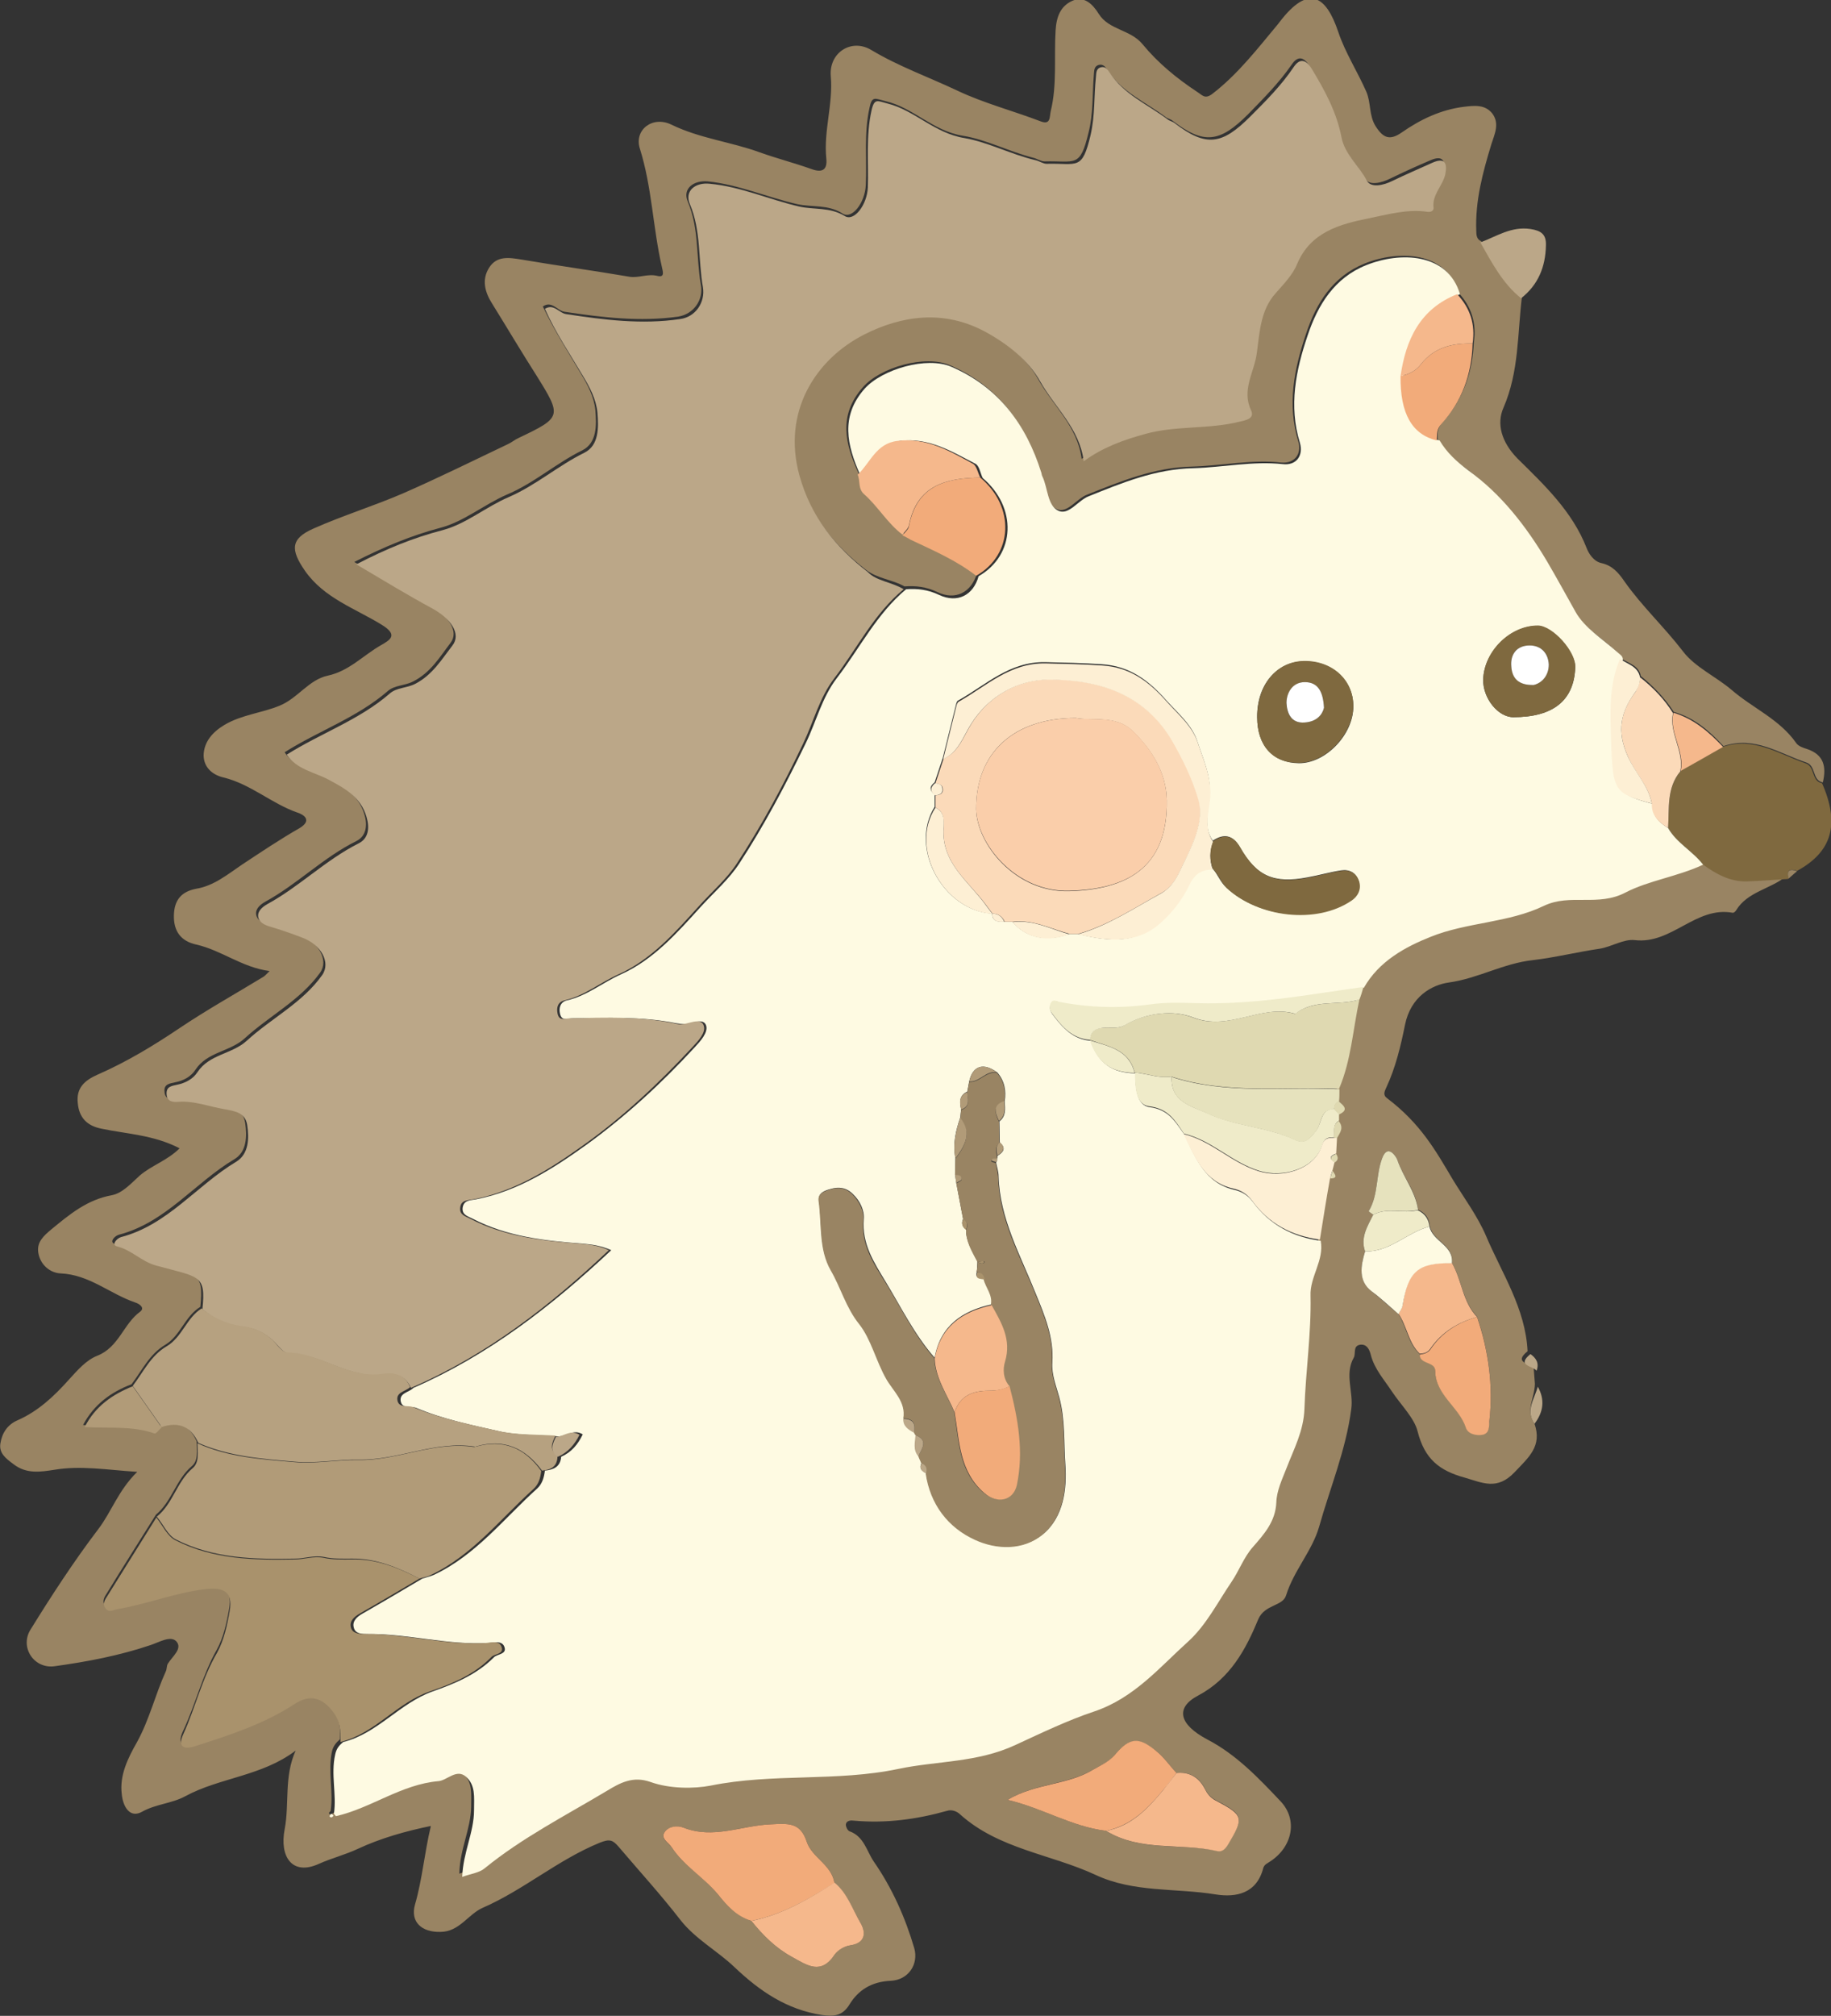 <?xml version="1.0" encoding="utf-8"?>
<!-- Generator: Adobe Illustrator 22.1.0, SVG Export Plug-In . SVG Version: 6.00 Build 0)  -->
<svg version="1.1" id="レイヤー_1" xmlns="http://www.w3.org/2000/svg" xmlns:xlink="http://www.w3.org/1999/xlink" x="0px"
	 y="0px" viewBox="0 0 449.6 494.7" style="enable-background:new 0 0 449.6 494.7;" xml:space="preserve">
<rect x="0" y="0" width="449.6" height="494.7" fill="#333333" stroke="none"/>
<style type="text/css">
	.st0{fill:#998463;}
	.st1{fill:#7F693F;}
	.st2{fill:#BBA788;}
	.st3{fill:#FEFAE2;}
	.st4{fill:#A9926C;}
	.st5{fill:#B19B78;}
	.st6{fill:#B6A180;}
	.st7{fill:#DFD9B1;}
	.st8{fill:#F2AB7A;}
	.st9{fill:#EFEBC9;}
	.st10{fill:#FDEFD4;}
	.st11{fill:#E6E2BD;}
	.st12{fill:#F5B88C;}
	.st13{fill:#FBDAB9;}
	.st14{fill:#FACEAA;}
	.st15{fill:#FFFFFF;}
</style>
<g>
	<g>
		<path class="st0" d="M376.8,349.4c1.9,5.5-1.4,8.2-4.9,11.9c-4.3,4.5-7.8,2.6-12.3,1.3c-6.2-1.7-9.8-4.6-11.5-11.3
			c-0.8-3.3-4.1-6.5-6.3-9.8c-1.9-2.9-4.3-5.5-5.2-9c-0.3-1.2-0.9-2.7-2.6-2.5c-1.9,0.3-1,2.2-1.6,3.2c-2.3,4.1,0,8.4-0.6,12.6
			c-1.3,10-5.2,19.3-7.9,28.9c-1.7,5.9-6.2,10.7-8.1,16.8c-0.8,2.7-5.2,2.2-6.8,5.8c-3.1,7.5-6.9,14.6-14.8,18.8
			c-5.7,3-4.7,7.1,2.3,10.8c7.1,3.7,12.5,9.4,17.9,15.1c4.4,4.6,2.9,11.3-2.5,14.8c-0.7,0.5-1.4,0.7-1.7,1.6
			c-1.6,6.3-6.7,7.3-11.7,6.5c-9.8-1.6-20.1-0.4-29.5-4.8c-11-5.1-23.7-6.3-33.2-14.8c-0.8-0.8-2.1-1.3-3.3-0.9
			c-7.5,2.1-15,3.1-22.8,2.4c-0.7-0.1-1.9-0.1-2,1c0,0.5,0.4,1.4,0.9,1.6c3.6,1.3,4.2,4.9,6,7.5c4.5,6.5,7.7,13.7,9.9,21.2
			c1.1,3.9-1.4,7.8-5.8,8c-4.6,0.2-7.9,2.2-10.1,5.8c-1.7,2.8-3.8,3-6.7,2.6c-8.7-1.3-15.4-5.9-21.6-11.8c-4.2-4-9.5-6.8-13.2-11.5
			c-4.8-6.2-10.1-12-15.2-18c-1.4-1.6-2.1-2-4.6-1c-10.3,4.2-18.7,11.6-28.8,16c-3.6,1.6-5.7,5.9-10.4,5.9c-4.5,0.1-7.4-2.4-6.2-6.7
			c1.8-6.2,2.3-12.6,3.9-19.3c-6.3,1.3-12.3,3-17.9,5.6c-3.2,1.5-6.5,2.3-9.6,3.7c-6.6,3-9.7-1.8-8.4-8.5c1.2-6.3-0.2-12.9,2.7-19.3
			c-8.3,6.3-18.6,6.6-27.1,11.2c-3.3,1.8-7.2,1.9-10.6,3.8c-3,1.7-4.7-1.2-5-4.3c-0.6-4.7,1.6-9,3.7-12.7c3.1-5.6,4.5-11.7,7.1-17.4
			c0.3-0.6,0.2-1.4,0.5-1.9c1.1-1.8,3.7-3.7,2.1-5.5c-1.4-1.5-4.2,0.2-6.3,0.9c-7.7,2.6-15.6,4.1-23.6,5.2c-5.1,0.7-8.6-4.7-5.9-9
			c5.2-8.4,10.6-16.7,16.6-24.6c3.3-4.3,4.9-9.5,9.6-14.1c-7.6-0.5-13.9-1.6-20.4-0.5c-3.3,0.5-6.8,1.1-10-1.4
			c-1.9-1.4-3.6-2.7-3.2-5.1c0.4-2.5,1.7-4.6,4.3-5.7c5-2.2,8.9-5.9,12.4-9.8c2.2-2.4,4.3-4.9,7.1-6c5.3-2.1,6.4-7.8,10.5-10.8
			c1.2-0.9,0-1.9-1.3-2.3c-6.1-2.1-11.2-6.8-18.2-7.1c-2.5-0.1-5-2-5.5-5.1c-0.4-2.6,1.3-4.1,3.2-5.7c4.5-3.7,8.8-7.3,14.9-8.4
			c2.6-0.5,4.8-3,6.8-4.8c2.9-2.5,6.8-3.7,9.8-6.7c-6.4-3.3-12.9-3.5-19.1-4.8c-3.7-0.7-5.6-2.8-5.9-6.3c-0.4-3.6,1.5-5.5,4.9-7
			c7.1-3.1,13.7-7.1,20.1-11.4c6.7-4.5,13.7-8.4,20.6-12.6c0.3-0.2,0.5-0.4,1.5-1.4c-6.8-0.9-11.8-5.1-18-6.5
			c-3.7-0.8-5.6-3.2-5.5-7.2c0.1-3.7,1.8-5.8,5.5-6.5c4.3-0.7,7.8-3.6,11.2-5.9c4.7-3.1,9.3-6.2,14.2-9c3.1-1.9,1-3.3-0.6-3.8
			c-6.3-2.2-11.5-7-18.1-8.6c-3-0.7-4.9-2.7-4.9-5.5c0.1-3.2,2.1-5.6,5.1-7.4c4.2-2.5,9.1-2.9,13.5-4.7c4.5-1.8,7.2-6.4,11.9-7.4
			c5.2-1.1,8.7-5,13.1-7.5c2.3-1.3,4.2-2.5,0.1-5c-6.5-4-14.1-6.5-18.8-13.2c-3.6-5.2-3.6-7.9,2.1-10.4c7.2-3.2,14.7-5.5,21.9-8.6
			c8.7-3.8,17.2-8,25.8-12.1c0.9-0.4,1.7-1.1,2.6-1.5c10.7-5.1,10.7-5.3,4.4-15.4c-3.7-5.8-7.2-11.7-10.8-17.5
			c-1.8-2.8-2.7-5.9-0.8-8.9c1.9-3,4.9-2.5,8-2c8.8,1.5,17.6,2.7,26.4,4.2c2.3,0.4,4.5-0.8,6.9-0.2c2,0.5,1.3-1.2,1.1-2.3
			c-2.2-9.6-2.4-19.5-5.4-29c-1.4-4.5,3.1-8.1,7.8-5.8c7,3.4,14.6,4.2,21.7,6.8c4.2,1.5,8.5,2.6,12.7,4.1c2.5,0.9,3.9,0.3,3.6-2.6
			c-0.7-6.8,1.7-13.3,1.1-20.2c-0.5-5.8,5.1-9.4,10-6.4c6.7,4,14,6.6,21,9.9c6.5,3.1,13.8,5,20.6,7.6c2.4,0.9,2.1-1.1,2.4-2.5
			c1.6-6.5,0.8-13.2,1.2-19.8c0.2-3.4,1.2-6,4.1-7.3c2.9-1.3,5,0.8,6.5,3.2c2.5,4,7.8,3.8,10.8,7.5c3.7,4.5,8.3,8.3,13.3,11.6
			c1.3,0.8,1.9,1.9,3.7,0.6c6.4-4.9,11.2-11.2,16.3-17.3c0.1-0.1,0.2-0.3,0.3-0.4c7.1-9.3,11.4-6.5,14.4,2.4
			c1.7,5.1,4.7,9.7,6.9,14.7c1.2,2.8,0.6,5.8,2.3,8.5c1.8,2.8,3.4,3.6,6.4,1.5c4.6-3.2,9.6-5.6,15.3-6.3c2.5-0.3,5.1-0.6,6.9,1.6
			c1.9,2.5,0.6,5.1-0.2,7.6c-2.1,6.9-4,13.9-3.7,21.3c0,1,0.1,2,1.2,2.5c2.8,4.9,5.4,10,10,13.7c-1.1,9.1-0.7,18.3-4.5,27.1
			c-1.8,4-0.5,8.5,3.4,12.5c6.6,6.5,13.5,13,17,22c0.5,1.3,1.7,3.3,3.7,3.7c2.6,0.6,4.1,2.3,5.6,4.5c4.3,6.1,9.8,11.2,14.4,17.2
			c2.9,3.8,8,6.1,11.9,9.4c5.2,4.5,11.8,7.2,15.9,13.1c0.5,0.7,1.6,1.1,2.6,1.4c4.2,1.4,4.8,4.4,3.9,8.2c-2.7-0.5-1.6-4.1-4.1-4.9
			c-6.6-2.2-12.7-6.6-20.3-4c-3.4-3.7-7.2-7-12.2-8.4c-2.2-3.4-5-6.3-8.1-8.8c-0.5-2.7-3.1-3.1-4.9-4.4c-0.1-0.9-0.8-1.3-1.4-1.9
			c-3.5-3.2-8-5.8-10.2-9.8c-2.3-4.1-4.6-8.4-7-12.4c-5.1-8.6-11.3-16.5-19.4-22.4c-2.9-2.1-5.2-4.3-7-7.3c0-1.4-0.1-2.6,1.2-4
			c5-5.6,7.4-12.3,7.7-19.8c0.7-4.6-0.6-8.7-3.8-12.1c-3-10.2-14.7-10.5-23.1-7.1c-7.8,3.2-11.8,9.7-14.3,17.2
			c-2.9,8.6-4.7,17.3-1.9,26.4c0.9,3.1-0.9,5.5-4.2,5.2c-7.4-0.8-14.7,0.8-22,1c-9.2,0.2-17.4,3.6-25.7,6.9c-2.6,1-4.9,4.8-7.5,3.5
			c-2.6-1.3-2.5-5.5-3.8-8.3c-0.1-0.3-0.2-0.6-0.3-1c-3.6-11.8-10.4-21-22.1-26c-6-2.6-17,0.5-21.3,5.4c-6.1,6.9-4.4,13.9-1.1,21.1
			c0.7,1.5,0,3.4,1.6,4.8c3.4,3.1,5.7,7.2,9.4,9.9c0.7,0.4,1.4,0.8,2.1,1.1c5.5,2.7,11.2,5.1,16,8.8c-1.4,4.7-5.3,6.7-9.7,4.6
			c-2.7-1.3-5.3-1.6-8.1-1.4c-3-1.7-6.7-1.9-9.5-4.1c-8-6.2-14-13.6-16.8-23.7c-4.3-15.6,3.9-28.5,15.9-34.6
			c9.3-4.7,19.5-6.1,29.5-0.8c5.6,3,10.9,7.2,13.7,12.3c3.6,6.5,9.7,11.6,10.7,19.6c4.8-3.6,10-5.3,15.1-6.7
			c7.5-2.1,15.5-1.1,23.1-3c1.8-0.5,3.9-0.8,2.9-2.8c-2.4-5.1,0.8-9.4,1.4-14c0.7-5,0.9-10.6,4.6-14.7c2-2.2,4.1-4.4,5.3-7.2
			c3.3-7.8,10.6-9.7,17.5-11.2c4.7-1,9.6-2.5,14.6-1.6c0.8,0.1,1.5-0.2,1.4-1c-0.4-3.3,2.3-5.4,2.9-8.3c0.6-2.6-0.1-4.1-3.1-2.8
			c-3.3,1.4-6.6,2.9-9.9,4.5c-2.2,1.1-5.3,1.9-6.3-0.1c-1.9-3.7-5.4-6.4-6.2-10.6c-1.2-6.2-4.1-11.5-7.3-16.8
			c-1.6-2.7-3.1-2.4-4.4-0.5c-3.1,4.5-6.9,8.3-10.7,12.2c-6.9,6.9-10.8,7.6-18.6,1.6c-0.5-0.4-1.2-0.5-1.7-0.9
			c-4.9-3.7-10.8-6.1-14.3-11.6c-0.5-0.7-1-1.4-2-1.2c-1.3,0.3-1.2,1.4-1.3,2.4c-0.4,4.7-0.1,9.5-1.3,14.2
			c-2.1,8.8-3.2,6.9-10.8,7.1c-0.9,0-1.9-0.7-2.8-0.9c-5.9-1.5-11.6-4.5-17.3-5.4c-7.4-1.2-12.1-6.9-19-8.5
			c-2.5-0.6-3.3-1.4-3.9,1.7c-1.4,6.3-0.6,12.6-0.9,18.9c-0.2,4.4-3.4,8.5-5.7,7c-3.6-2.3-7.4-1.5-11.1-2.3
			c-7.4-1.7-14.4-4.8-22-5.6c-3.5-0.3-6.3,1.8-4.9,5c2.8,6.6,2,13.6,3.2,20.4c0.7,3.7-1.8,7.2-5.6,7.8c-9.4,1.3-18.6,0.2-27.9-1.2
			c-1.8-0.3-3.1-2.8-5.3-1.3c2.7,5.7,6.1,11,9.3,16.4c1.7,2.8,3.3,5.8,3.6,9.1c0.3,3.6,0.4,8-3.2,9.8c-6.5,3.2-11.9,8.1-18.6,10.9
			c-5.5,2.4-10.5,6.6-16.2,8.1c-7.2,1.9-13.9,4.7-21.2,8.4c6.6,3.8,12.5,7.5,18.6,10.8c4.6,2.5,7.2,6.3,5,9.1
			c-2.6,3.4-4.8,7.2-9.1,9.4c-2.1,1.1-4.6,0.9-6.3,2.4c-7.5,6.5-16.9,9.7-25.3,15c2.4,3.8,6.9,4.4,10.4,6.2c4,2.2,7.8,4.3,9.2,9.1
			c0.8,2.7,0.4,5.3-2,6.5c-8.1,4-14.5,10.6-22.4,14.9c-1.2,0.7-2.4,1.7-2.2,3.1c0.2,1.4,1.5,2,2.9,2.4c2.7,0.8,5.3,1.7,7.9,2.7
			c4.5,1.7,7.1,6.1,4.9,9.2c-4.9,6.8-12.5,10.6-18.5,16.1c-3.6,3.3-9.2,3.3-12.1,7.7c-1.1,1.7-2.9,2.7-5,3.1
			c-1.3,0.3-2.8,0.4-2.6,2.3c0.1,1.9,1.6,1.9,2.9,1.9c3.9-0.3,7.5,1.2,11.3,1.8c2.6,0.4,5.1,0.7,5.6,3.9c0.5,3.4,0.4,7.2-2.7,9
			c-9.7,5.8-16.8,15.5-28.3,18.5c-1.1,0.3-2.5,1.9-0.9,2.3c3.6,0.9,5.9,3.7,9.6,4.7c10.5,2.8,12.2,2.1,11.3,10.7
			c-3.8,2.3-4.9,7.1-8.6,9.3c-3.9,2.3-5.7,6.3-8.3,9.7c-5,1.9-9.2,4.9-11.9,10c5.6,0.4,11.6-0.3,17.2,1.6c0.4,0.1,1.2-1,1.7-1.5
			c4.2-1.4,7.2-0.1,9,3.9c0,2.1,0.5,4.7-1.2,6.1c-3.9,3.3-4.9,8.7-8.8,11.9c-4,6.4-8.1,12.8-12,19.2c-0.6,0.9-1.4,2.1-0.4,3.2
			c0.8,0.9,1.8,0.2,2.8,0.1c7.3-1.2,14.2-4.1,21.5-4.9c4.7-0.6,6.8,0.8,6.1,5.3c-0.6,3.5-1.4,7.3-3.1,10.3c-3.6,6.4-5.2,13.5-8.3,20
			c-1.4,3.1-0.1,3.9,3,2.9c8.4-2.7,16.8-5.4,24.3-10.3c3.8-2.5,6.7-1.6,9.4,1.8c1.8,2.3,2,4.8,1.9,7.5c-1,0.9-1.7,1.7-2,3.1
			c-1,4.8,0.4,9.7-0.3,14.5c-0.2,0.2-0.5,0.5-0.4,0.6c0.3,0.5,0.7,0.3,1-0.1c8.7-2,16-7.8,25.2-8.6c2.2-0.2,4.4-3.1,6.7-1.1
			c2.4,2.1,2,5,2,8.2c-0.1,5.5-2.8,10.4-2.9,16.4c2.2-0.8,4.2-1,5.5-2.1c9.3-7.5,19.9-12.9,30-19c3.3-2,6.4-3.7,10.7-2.2
			c4.7,1.7,10.7,1.7,14.8,0.9c15.3-3.1,30.9-0.9,46.1-4.1c9.6-2,19.4-1.6,28.8-5.9c6.3-2.9,12.7-6,19.3-8.2
			c9.8-3.3,16.1-10.7,23.1-17.2c4.4-4,7.2-9.7,10.6-14.6c1.9-2.8,3-6,5.2-8.5c2.9-3.2,5.6-6.3,5.8-11c0.1-2.9,1.4-5.6,2.5-8.4
			c1.9-4.6,4.2-9.1,4.4-14.5c0.3-9.3,1.8-18.5,1.5-27.8c-0.1-4.7,3.5-8.7,2.5-13.5c0.8-5,1.7-10.1,2.5-15.1c2.1,0,1.2-1,0.6-1.9
			c0.2-0.7,0.3-1.3,0.5-2c0.9-0.5,0.9-1.3,0.4-2.1c0.1-1.3,0.1-2.5,0.2-3.8c0.7-1.3,1.8-2.6,0.5-4.1c0-0.6,0-1.1,0-1.7
			c2.6-1.2,1-2.2-0.1-3.3c0-1,0-2,0.1-3c3-7,3.4-14.6,5-21.9c0.3-1,0.7-2,1-3c3.7-6.4,10.1-10,16.4-12.5c8.9-3.5,19.1-3.4,27.8-7.6
			c6.5-3.1,13.3,0.3,20.1-3.3c5.6-2.9,12.9-3.9,19-6.8c3.2,2.3,6.6,4.2,10.7,4.1c3.4-0.1,6.8-0.4,10.2-0.6
			c-3.8,3.1-9.4,3.7-12.2,8.3c-0.2,0.3-0.5,0.6-0.8,0.6c-9.1-1.7-15,7.8-24.1,6.7c-2.7-0.3-5.6,1.6-8.5,2.1
			c-5.5,0.8-11.2,2.2-16.4,2.8c-7.4,0.8-13.5,4.5-20.7,5.5c-4.3,0.6-9.4,3.5-10.8,10.4c-1,5-2.3,10.5-4.6,15.4
			c-0.4,0.9-0.9,1.8,0.2,2.6c8.2,6.2,11.9,12.8,16.1,19.9c2.8,4.6,6.1,9,8.2,13.9c3.9,9.2,9.7,17.8,10.2,28.3
			c-3.6,2.9,0.7,2.9,1.5,4.1c0.1,1.3,0.2,2.6,0.3,3.9C376.8,343.3,374.5,346.1,376.8,349.4z M337.2,298.1c-1.4,2.8-3.2,5.6-2,9
			c-1.1,3.5-1.7,7.3,1.6,9.8c2.3,1.8,4.4,3.8,6.6,5.6c2,3.1,2.3,7.1,5.2,9.8c0.1,2.5,3.8,1.8,3.8,4c0.1,6,5.8,8.8,7.5,13.9
			c0.6,1.6,2.6,2.1,4.2,1.8c1.7-0.3,1.4-2,1.6-3.3c1-8.8-0.2-17.3-3-25.6c-3.6-3.7-3.7-9-6.2-13.2c0.5-4.4-4.7-5.3-5.4-9
			c-0.2-1.9-1.1-3.3-2.9-4c-0.5-4.6-3.7-8.1-5.1-12.3c-0.2-0.6-2.3-4.1-3.7-0.4c-1.6,4.2-0.9,9-3.3,13
			C336.1,297.3,336.8,297.8,337.2,298.1z M288.9,435.1c-1.7-1.8-3.1-3.9-5-5.4c-4.3-3.5-6.6-3.2-10.2,1c-1.4,1.7-3.4,2.5-5.3,3.6
			c-6.3,3.7-14.1,3.3-21,7.4c8.7,2,15.8,6.6,24.2,7.6c8.5,5.2,18.3,3,27.4,4.9c1.1,0.2,1.9-0.4,2.6-1.7c3.9-6.6,3.8-7.1-3.2-10.8
			c-1.3-0.7-2-1.7-2.6-2.9C294.3,436,292,434.8,288.9,435.1z M204.9,462.1c-0.7-4.5-5.5-6.2-6.8-10.1c-1.6-4.9-4.6-4.5-8.9-4.3
			c-7.1,0.3-14.2,3.7-21.4,0.8c-1.5-0.6-3.6-0.2-4.6,1.1c-1.1,1.6,0.9,2.6,1.7,3.7c3,4.6,8,7.4,11.3,11.5c2.4,3,4.7,5.4,8.3,6.6
			c2.8,3.5,5.9,6.6,9.9,8.8c3.8,2.1,7.2,4.6,10.6-0.6c0.7-1.1,2.4-2,3.8-2.2c3.9-0.6,3.7-3.5,2.5-5.5
			C209.3,468.6,208.1,464.7,204.9,462.1z"/>
		<path class="st1" d="M439.1,215.7c-3.4,0.2-6.8,0.5-10.2,0.6c-4.1,0.1-7.5-1.8-10.7-4.1c-2.5-3.3-6.5-5.3-8.6-9
			c0.3-4.8-0.4-9.8,3.1-14c3.4-2,6.9-3.9,10.3-5.9c7.5-2.6,13.7,1.7,20.3,4c2.5,0.8,1.4,4.4,4.1,4.9c4.4,10,2.5,16.8-6.1,21.5
			c-1.8-0.6-2.6-0.2-2.1,1.8L439.1,215.7z"/>
		<path class="st2" d="M373.5,73.2c-4.6-3.7-7.2-8.8-10-13.7c4-1.5,7.6-4,12.3-3.3c2.6,0.4,3.9,1.3,3.8,4
			C379.5,65.5,377.7,69.9,373.5,73.2z"/>
		<path class="st2" d="M376.8,349.4c-2.3-3.2,0-6.1,0.8-9.1C379.4,343.5,379,346.5,376.8,349.4z"/>
		<path class="st2" d="M377.3,336.4c-0.8-1.2-5.1-1.2-1.5-4.1C377.2,333.3,378,334.5,377.3,336.4z"/>
		<path class="st0" d="M439.2,215.6c-0.6-2,0.3-2.5,2.1-1.8C440.5,214.4,439.9,215,439.2,215.6z"/>
		<path class="st3" d="M409.6,203.2c2.1,3.7,6.1,5.7,8.6,9c-6.2,2.9-13.4,3.9-19,6.8c-6.8,3.6-13.6,0.2-20.1,3.3
			c-8.7,4.2-18.9,4-27.8,7.6c-6.3,2.5-12.7,6-16.4,12.5c-3.9,0.6-7.8,1.1-11.7,1.7c-9.4,1.5-18.8,2.6-28.4,2.3
			c-4.1-0.1-8.4-0.3-12.4,0.3c-7.4,1.1-14.7,0.9-22-0.6c-0.8-0.2-1.6-0.9-2.2,0.1c-0.6,0.9-0.4,1.9,0.3,2.8c2.4,3.2,5,6.1,9.3,6.4
			l0,0c1.9,5.5,5.2,7.9,11,8l0,0c0,3.3,0.2,7.9,3.5,8.3c4.7,0.6,6.3,3.6,8.5,6.7c2.8,5.7,5,11.9,12.3,13.6c1.8,0.4,3.3,1.3,4.5,2.9
			c4.1,5.6,9.8,8.7,16.7,9.6c0.9,4.8-2.7,8.8-2.5,13.5c0.2,9.3-1.2,18.5-1.5,27.8c-0.2,5.4-2.6,9.8-4.4,14.5
			c-1.1,2.8-2.4,5.5-2.5,8.4c-0.2,4.7-3,7.8-5.8,11c-2.2,2.5-3.3,5.7-5.2,8.5c-3.4,5-6.2,10.6-10.6,14.6
			c-7.1,6.4-13.3,13.9-23.1,17.2c-6.6,2.2-13,5.3-19.3,8.2c-9.4,4.4-19.3,3.9-28.8,5.9c-15.2,3.2-30.8,1-46.1,4.1
			c-4.1,0.8-10.1,0.8-14.8-0.9c-4.3-1.5-7.4,0.2-10.7,2.2c-10.2,6.1-20.8,11.5-30,19c-1.3,1.1-3.3,1.3-5.5,2.1
			c0.2-6,2.9-10.9,2.9-16.4c0-3.2,0.4-6.1-2-8.2c-2.3-2-4.6,0.9-6.7,1.1c-9.2,0.8-16.5,6.6-25.2,8.6c-0.2-0.2-0.4-0.4-0.5-0.6
			c0.7-4.8-0.8-9.6,0.3-14.5c0.3-1.5,1-2.3,2-3.1c8.4-2.1,13.8-9.5,21.9-12.4c5.4-1.9,10.8-4.1,15.1-8.4c0.8-0.8,3.1-0.7,2.6-2.4
			c-0.5-1.8-2.6-1.2-3.9-1.1c-10,0.6-19.7-2.3-29.7-2.2c-1.3,0-3,0-3.4-1.5c-0.5-1.6,0.7-2.7,2.1-3.5c4.9-2.8,9.8-5.7,14.7-8.6
			c0.9-0.3,1.9-0.5,2.8-0.9c10.3-4.8,17.2-13.8,25.4-21.2c1.3-1.2,1.7-2.8,1.9-4.4c2.1-0.2,3.8-0.9,4-3.4c2.5-1.1,4.1-3,5.3-5.5
			c-2.3-1.4-4,0.5-5.9,0.5c-4.8-0.4-9.8-0.2-14.4-1.2c-7-1.6-14-3-20.6-5.8c-1.3-0.5-3.4,0.3-3.8-1.6c-0.4-2.1,2.1-2.2,3.1-3.3
			c18.4-8,34-20.1,48.6-33.8c-2.5-1.1-4.7-1.4-7-1.6c-9.3-0.7-18.5-1.7-27-6.1c-1.1-0.6-2.7-0.9-2.5-2.7c0.3-2,2-1.8,3.4-2.1
			c10.2-2,18.8-7.5,26.9-13.3c9.7-7,18.6-15.2,26.7-24c1.4-1.5,3.3-3.6,2.8-5.3c-0.6-1.9-3.2-0.7-4.9-0.4c-0.8,0.1-1.7-0.1-2.5-0.2
			c-8.4-1.7-16.9-1.3-25.4-1.2c-1.3,0-2.7,0.8-3.1-1.2c-0.3-1.4,0.1-2.8,1.7-3.2c4.9-1.1,8.8-4.4,13.3-6.4
			c8-3.6,13.8-10.2,19.6-16.6c3.2-3.5,7-6.8,9.5-10.7c6.1-9.3,11.3-19.2,16.2-29.3c2.6-5.3,4-11.3,7.7-16.1
			c5.6-7.3,9.8-15.8,17-21.8c2.8-0.2,5.4,0.1,8.1,1.4c4.5,2.1,8.4,0.1,9.7-4.6c9.1-5.2,9.5-16.9,1-24.1c-0.6-1.2-0.8-3-1.8-3.5
			c-5.8-3-11.4-6.5-18.5-5.6c-5.2,0.7-6.7,5.4-9.8,8.3c-3.2-7.2-4.9-14.3,1.1-21.1c4.3-4.8,15.3-8,21.3-5.4
			c11.6,5,18.4,14.2,22.1,26c0.1,0.3,0.1,0.7,0.3,1c1.3,2.8,1.2,7,3.8,8.3c2.6,1.3,4.9-2.5,7.5-3.5c8.2-3.3,16.4-6.7,25.7-6.9
			c7.3-0.2,14.6-1.8,22-1c3.3,0.4,5.1-2.1,4.2-5.2c-2.8-9.1-1-17.9,1.9-26.4c2.5-7.5,6.6-14.1,14.3-17.2c8.4-3.4,20.1-3.1,23.1,7.1
			c-9.1,3.6-12.6,11.1-13.9,20.1c-0.1,9.2,2.8,14.3,8.9,15.8c1.8,3,4.1,5.1,7,7.3c8.1,5.8,14.3,13.8,19.4,22.4
			c2.4,4.1,4.7,8.3,7,12.4c2.2,3.9,6.6,6.6,10.2,9.8c0.6,0.6,1.4,0.9,1.4,1.9c-2.8,6.4-2.4,13.3-2.2,20c0.3,12.5,0.7,13,10,15.5
			C405.5,200.2,407.4,201.8,409.6,203.2z M243.6,224.2c0.1,2.1,1.6,2,3,2c0.7,0,1.3,0,2,0c3.4,4,8.4,5,14,3c0.7,0,1.3,0,2,0
			c6.7,1.6,13.4,2.6,19.2-2.1c3.4-2.7,6.3-6.4,8.2-10.3c1.3-2.7,3-3.7,5.7-3.7c1.3,1.4,1.9,3.3,3.4,4.7c7.8,7.3,22.1,8.9,30.7,3.1
			c1.4-1,2.4-2.8,1.8-4.8c-0.7-2-2.3-2.8-4.3-2.5c-2.7,0.4-5.4,1.2-8.2,1.7c-8.4,1.6-12.6-0.3-16.7-7.5c-1.7-2.9-3.9-3.3-6.6-1.5
			c-2.6-3.6-0.8-8-0.7-11.6c0.1-4.8-1.7-8.4-3-12.5c-1.3-4.2-4.7-7-7.6-10.2c-4.4-5-9.1-8.6-16.1-9c-4.6-0.3-9.1-0.4-13.7-0.5
			c-8.8-0.2-14.6,5.6-21.4,9.4c-0.3,0.1-0.4,0.5-0.5,0.8c-1.1,4.4-2.2,8.9-3.3,13.3c-0.7,2-1.3,4-2,6c-1.3,1-1.3,2,0,3c0,1,0,2,0,3
			C223.2,208,231.5,223.4,243.6,224.2L243.6,224.2z M238,265.3c-0.2,0.9-0.3,1.8-0.5,2.6c-2,0.9-1.9,2.6-1.5,4.3
			c-0.1,0.7-0.1,1.3-0.2,2c-1.1,3.2-1.9,6.5-1.2,10c0,1.3,0,2.7-0.1,4c0.1,0.7,0.2,1.3,0.3,2c0.6,3,1.1,6,1.7,8.9
			c-0.5,1.1-0.2,1.9,0.7,2.6c0,2.9,1.5,5.3,2.8,7.8c0,0,0,0.1,0,0.1c0,0.8-0.1,1.6-0.1,2.4c-0.6,1.8,0.7,1.6,1.8,1.8
			c0.5,2.1,2.3,3.9,1.8,6.3c-7.3,1.6-12.6,5.3-14,13.1c-4.9-5.6-8.2-12.3-12-18.6c-2.9-4.8-5.9-9.3-5.4-15.4
			c0.2-2.1-0.9-4.5-2.7-6.2c-1.6-1.6-3.5-1.8-5.5-1.2c-1.5,0.4-3.1,1-2.8,2.9c0.8,5.7,0,11.8,3,17c2.5,4.3,3.7,9,7,13.2
			c2.9,3.7,4.1,9,6.6,13.4c1.7,3,4.9,5.6,4.2,9.7c-0.1,1.9,1.2,2.6,2.6,3.4c0.1,0.3,0.2,0.5,0.4,0.7c0,1.8-0.7,3.6,0.7,5.2
			c0.2,0.6,0.5,1.1,0.7,1.7c-0.7,1.3,0,2,1.1,2.5c1.1,7.6,5.6,13.3,12.1,16.3c5.2,2.4,11.8,2.6,16.6-1.3c5.1-4.2,5.9-11.2,5.5-17
			c-0.4-5.4,0-11.1-1.5-16.6c-0.7-2.6-1.9-5.5-1.7-8.5c0.4-6.1-1.8-11.4-4.1-17c-3.7-9.3-8.8-18.3-9.1-28.7c0-1.1-0.4-2.3-0.6-3.4
			c0.2-0.3,0.3-0.6,0.2-0.9c0.1-0.2,0.2-0.5,0.1-0.7c1.4-0.9,2.3-1.9,0.6-3.3c0-1.7-0.1-3.4-0.1-5.2c1.7-1.3,1.4-3.1,1.3-4.9
			c0.4-2.6,0-5-1.8-7.1C241.5,260.7,238.9,261.5,238,265.3z M308.7,176c0,7,3.9,11.2,10.2,11.3c6.6,0.1,13.5-7.1,13.4-14
			c0-6.4-5.2-11.1-12.1-11C313.5,162.3,308.6,168.1,308.7,176z M371.6,176c9.8,0,14.9-4.1,15.2-12.2c0.1-3.8-5.6-10.2-9.2-10.2
			c-6.7-0.1-13.2,6.3-13.4,13.2C364.1,171.3,367.8,176,371.6,176z"/>
		<path class="st2" d="M221.9,144.6c-7.3,6-11.4,14.5-17,21.8c-3.7,4.8-5.1,10.7-7.7,16.1c-4.8,10.1-10.1,20-16.2,29.3
			c-2.5,3.9-6.3,7.1-9.5,10.7c-5.8,6.4-11.6,13-19.6,16.6c-4.5,2-8.4,5.3-13.3,6.4c-1.6,0.4-2,1.7-1.7,3.2c0.4,2,1.8,1.2,3.1,1.2
			c8.5-0.2,17-0.5,25.4,1.2c0.8,0.2,1.7,0.4,2.5,0.2c1.8-0.3,4.3-1.5,4.9,0.4c0.6,1.7-1.4,3.8-2.8,5.3c-8.2,8.8-17,17.1-26.7,24
			c-8.1,5.8-16.7,11.3-26.9,13.3c-1.5,0.3-3.2,0.1-3.4,2.1c-0.2,1.8,1.4,2.1,2.5,2.7c8.4,4.4,17.7,5.4,27,6.1c2.3,0.2,4.6,0.5,7,1.6
			c-14.6,13.8-30.1,25.8-48.6,33.8c-1.3-2.9-3.7-3.7-6.5-3.3c-8.6,1.3-15.4-5.1-23.6-5.2c-0.9,0-2-1.2-2.7-2
			c-2.3-2.7-5.4-4.2-8.6-4.5c-3.8-0.4-6.9-1.9-9.8-4.3c0.9-8.6-0.8-7.8-11.3-10.7c-3.7-1-6-3.8-9.6-4.7c-1.6-0.4-0.1-2,0.9-2.3
			c11.5-3,18.6-12.7,28.3-18.5c3.1-1.9,3.2-5.7,2.7-9c-0.5-3.1-3-3.4-5.6-3.9c-3.7-0.6-7.4-2.1-11.3-1.8c-1.3,0.1-2.8,0-2.9-1.9
			c-0.1-1.9,1.3-2,2.6-2.3c2-0.4,3.9-1.4,5-3.1c2.9-4.4,8.5-4.4,12.1-7.7c6-5.5,13.7-9.3,18.5-16.1c2.2-3.1-0.3-7.5-4.9-9.2
			c-2.6-1-5.2-1.9-7.9-2.7c-1.4-0.4-2.7-1.1-2.9-2.4c-0.2-1.4,1-2.4,2.2-3.1c7.9-4.3,14.3-10.8,22.4-14.9c2.5-1.2,2.8-3.8,2-6.5
			c-1.4-4.8-5.1-6.9-9.2-9.1c-3.5-1.9-7.9-2.5-10.4-6.2c8.4-5.3,17.8-8.5,25.3-15c1.7-1.5,4.2-1.3,6.3-2.4c4.2-2.2,6.4-5.9,9.1-9.4
			c2.2-2.8-0.4-6.6-5-9.1c-6.1-3.3-12-6.9-18.6-10.8c7.3-3.8,13.9-6.5,21.2-8.4c5.7-1.5,10.6-5.7,16.2-8.1
			c6.7-2.9,12.1-7.7,18.6-10.9c3.6-1.8,3.5-6.2,3.2-9.8c-0.3-3.3-1.9-6.3-3.6-9.1c-3.2-5.4-6.7-10.6-9.3-16.4
			c2.2-1.4,3.5,1.1,5.3,1.3c9.2,1.4,18.5,2.6,27.9,1.2c3.8-0.5,6.2-4.1,5.6-7.8c-1.2-6.8-0.4-13.8-3.2-20.4c-1.4-3.3,1.4-5.4,4.9-5
			c7.6,0.7,14.6,3.9,22,5.6c3.6,0.8,7.5,0.1,11.1,2.3c2.3,1.5,5.5-2.7,5.7-7c0.2-6.3-0.5-12.6,0.9-18.9c0.7-3.1,1.5-2.3,3.9-1.7
			c6.8,1.7,11.5,7.3,19,8.5c5.7,1,11.4,4,17.3,5.4c1,0.2,1.9,0.9,2.8,0.9c7.6-0.2,8.7,1.8,10.8-7.1c1.1-4.8,0.8-9.5,1.3-14.2
			c0.1-1,0-2.1,1.3-2.4c0.9-0.2,1.5,0.4,2,1.2c3.5,5.5,9.4,7.9,14.3,11.6c0.5,0.4,1.2,0.5,1.7,0.9c7.8,6,11.7,5.3,18.6-1.6
			c3.9-3.9,7.6-7.6,10.7-12.2c1.3-1.9,2.8-2.1,4.4,0.5c3.2,5.3,6.1,10.6,7.3,16.8c0.8,4.2,4.3,6.9,6.2,10.6c1,1.9,4.1,1.2,6.3,0.1
			c3.3-1.6,6.6-3,9.9-4.5c3-1.3,3.6,0.2,3.1,2.8c-0.6,2.9-3.3,5-2.9,8.3c0.1,0.7-0.7,1.1-1.4,1c-5-0.8-10,0.7-14.6,1.6
			c-6.9,1.4-14.2,3.3-17.5,11.2c-1.1,2.7-3.3,4.9-5.3,7.2c-3.7,4.1-3.9,9.6-4.6,14.7c-0.6,4.6-3.8,9-1.4,14c0.9,2-1.1,2.4-2.9,2.8
			c-7.6,1.9-15.6,0.9-23.1,3c-5.1,1.4-10.3,3.2-15.1,6.7c-1-8-7-13.1-10.7-19.6c-2.8-5.1-8.1-9.3-13.7-12.3
			c-10-5.3-20.2-3.9-29.5,0.8c-12,6.1-20.2,19-15.9,34.6c2.8,10.1,8.8,17.5,16.8,23.7C215.2,142.6,218.9,142.8,221.9,144.6z"/>
		<path class="st4" d="M103,387.4c-4.9,2.9-9.8,5.8-14.7,8.6c-1.4,0.8-2.6,1.9-2.1,3.5c0.4,1.4,2.1,1.5,3.4,1.5
			c9.9-0.1,19.7,2.8,29.7,2.2c1.4-0.1,3.4-0.7,3.9,1.1c0.5,1.7-1.8,1.5-2.6,2.4c-4.2,4.3-9.6,6.5-15.1,8.4
			c-8.1,2.8-13.4,10.3-21.9,12.4c0.1-2.7-0.1-5.3-1.9-7.5c-2.6-3.4-5.6-4.3-9.4-1.8c-7.5,4.9-15.9,7.6-24.3,10.3c-3,1-4.4,0.1-3-2.9
			c3-6.6,4.6-13.7,8.3-20c1.7-3.1,2.5-6.8,3.1-10.3c0.8-4.6-1.4-5.9-6.1-5.3c-7.4,0.9-14.3,3.7-21.5,4.9c-1,0.2-2,0.9-2.8-0.1
			c-1-1.1-0.2-2.3,0.4-3.2c4-6.4,8-12.8,12-19.2c1.5,1.9,2.7,4.6,4.7,5.6c9.2,4.7,19.3,4.9,29.3,4.7c2.3,0,4.6-0.9,7.1-0.4
			c2.2,0.5,4.5,0.4,6.8,0.4C92.3,382.5,97.7,384.7,103,387.4z"/>
		<path class="st5" d="M103,387.4c-5.2-2.7-10.7-5-16.6-4.9c-2.3,0-4.6,0.1-6.8-0.4c-2.5-0.5-4.8,0.4-7.1,0.4
			c-10,0.2-20.1,0-29.3-4.7c-2-1-3.1-3.7-4.7-5.6c4-3.2,4.9-8.6,8.8-11.9c1.7-1.4,1.2-4,1.2-6.1c7.5,3.4,15.5,3.9,23.6,4.6
			c5.4,0.5,10.6-0.6,15.8-0.5c9.7,0.2,18.7-4.7,28.5-3.2c0.1,0,0.3-0.1,0.5-0.1c6.5-1.8,11.8,0.1,16,6c-0.2,1.7-0.6,3.2-1.9,4.4
			c-8.2,7.4-15.1,16.4-25.4,21.2C104.9,387,103.9,387.1,103,387.4z"/>
		<path class="st6" d="M133.1,360.9c-4.3-5.8-9.6-7.8-16-6c-0.2,0-0.3,0.2-0.5,0.1c-9.8-1.5-18.8,3.4-28.5,3.2
			c-5.2-0.1-10.4,1-15.8,0.5c-8.1-0.7-16.1-1.3-23.6-4.6c-1.8-4-4.8-5.3-9-3.9c-2.4-3.4-4.7-6.7-7.1-10.1c2.6-3.4,4.4-7.4,8.3-9.7
			c3.8-2.2,4.9-7,8.6-9.3c2.9,2.3,6,3.8,9.8,4.3c3.3,0.4,6.4,1.8,8.6,4.5c0.7,0.9,1.8,2,2.7,2c8.2,0.1,15.1,6.6,23.6,5.2
			c2.9-0.4,5.3,0.4,6.5,3.3c-1.1,1.1-3.5,1.2-3.1,3.3c0.4,1.9,2.5,1.1,3.8,1.6c6.6,2.8,13.7,4.2,20.6,5.8c4.7,1.1,9.6,0.9,14.4,1.2
			c-0.8,1.7-1.7,3.5,0.5,4.9C136.9,360,135.2,360.7,133.1,360.9z"/>
		<path class="st7" d="M333.8,245.3c-1.6,7.3-2,14.9-5,21.9c-13.7-0.6-27.7,1.4-41.2-3c-3.1,0.5-6-0.8-9-1c0,0,0,0,0,0
			c-1.4-5.8-6.6-6.4-11-8c0,0,0,0,0,0c0.2-2.3,1.6-3,3.7-3c1.6-0.1,3.3,0.3,4.8-0.6c5.3-3.1,11.9-3.8,16.8-1.9
			c8.9,3.5,16.7-3.4,25.1-0.9C322.8,245.1,328.7,246.9,333.8,245.3z"/>
		<path class="st8" d="M184.5,471.4c-3.6-1.1-5.9-3.6-8.3-6.6c-3.4-4.1-8.3-6.9-11.3-11.5c-0.7-1.1-2.8-2.1-1.7-3.7
			c1-1.4,3.1-1.7,4.6-1.1c7.3,2.9,14.3-0.5,21.4-0.8c4.3-0.2,7.3-0.6,8.9,4.3c1.3,3.9,6.1,5.6,6.8,10.1
			C198.5,466.1,192.1,469.9,184.5,471.4z"/>
		<path class="st8" d="M271.6,449.3c-8.4-1-15.6-5.6-24.2-7.6c6.9-4.1,14.7-3.6,21-7.4c1.9-1.1,3.8-1.9,5.3-3.6
			c3.6-4.3,5.9-4.6,10.2-1c1.9,1.5,3.3,3.6,5,5.4c-1.1,1.4-2.1,2.9-3.3,4.2C281.8,443.9,277.8,448,271.6,449.3z"/>
		<path class="st8" d="M240.7,117.2c8.6,7.2,8.1,18.9-1,24.1c-4.9-3.8-10.5-6.2-16-8.8c-0.7-0.4-1.4-0.8-2.1-1.1
			c0.6-0.8,1.5-1.5,1.6-2.3C225.1,119.1,232.3,117.3,240.7,117.2z"/>
		<path class="st9" d="M278.7,263.2c3,0.3,5.9,1.5,9,1c-0.3,6.2,4.8,7.2,8.8,9c6.8,3.2,14.7,3.3,21.5,6.5c2.5,1.2,3.7-0.4,5.2-2.3
			c1.4-1.8,1-5.3,4.4-5.3c0.4,0.4,0.8,0.8,1.2,1.2c0,0.6,0,1.1,0,1.7c-1.7,1-1,2.7-1.2,4.1c-1.4,0-2.4,0.1-2.9,1.9
			c-1.8,5.8-9.6,8.2-15.6,6.3c-6.7-2.1-11.6-7.5-18.4-9.1c-2.1-3.1-3.7-6.1-8.5-6.7C278.8,271.1,278.7,266.6,278.7,263.2z"/>
		<path class="st10" d="M290.6,278.3c6.8,1.6,11.7,7,18.4,9.1c6,1.9,13.8-0.5,15.6-6.3c0.5-1.8,1.6-1.9,2.9-1.9
			c0.3,0,0.5,0.1,0.8,0.1c-0.1,1.3-0.1,2.5-0.2,3.8c-1.4,0.5-1.9,1.1-0.4,2.1c-0.2,0.7-0.3,1.3-0.5,2c-0.2,0.6-0.4,1.3-0.6,1.9
			c-0.9,5-1.7,10.1-2.5,15.1c-6.9-0.9-12.6-3.9-16.7-9.6c-1.2-1.6-2.7-2.5-4.5-2.9C295.7,290.1,293.4,284,290.6,278.3z"/>
		<path class="st11" d="M327.6,272.2c-3.5,0-3,3.5-4.4,5.3c-1.5,1.9-2.7,3.5-5.2,2.3c-6.9-3.3-14.7-3.3-21.5-6.5
			c-4-1.9-9.1-2.8-8.8-9c13.5,4.4,27.4,2.3,41.2,3c0,1,0,2-0.1,3C327.9,270.6,327.7,271.4,327.6,272.2z"/>
		<path class="st12" d="M240.7,117.2c-8.4,0.1-15.6,1.9-17.5,11.7c-0.2,0.9-1.1,1.6-1.6,2.3c-3.7-2.8-6-6.9-9.4-9.9
			c-1.6-1.4-0.9-3.3-1.6-4.8c3.1-2.9,4.5-7.7,9.8-8.3c7.1-0.9,12.8,2.5,18.5,5.6C239.8,114.3,240.1,116,240.7,117.2z"/>
		<path class="st12" d="M271.6,449.3c6.2-1.2,10.2-5.4,14-10c1.1-1.4,2.2-2.8,3.3-4.2c3.1-0.3,5.4,1,6.9,3.8
			c0.6,1.2,1.3,2.2,2.6,2.9c7,3.7,7.1,4.2,3.2,10.8c-0.7,1.2-1.5,1.9-2.6,1.7C289.9,452.2,280.1,454.5,271.6,449.3z"/>
		<path class="st13" d="M409.6,203.2c-2.3-1.4-4.1-3-4-6c-0.8-4.4-4.2-7.6-5.9-11.6c-2.8-6.3-1.7-10.9,1.8-15.7
			c0.8-1.2,1.1-2.4,1.2-3.7c3.2,2.5,6,5.4,8.1,8.8c-1,5,2.8,9.3,1.8,14.3C409.2,193.4,409.9,198.4,409.6,203.2z"/>
		<path class="st12" d="M184.5,471.4c7.5-1.5,14-5.3,20.4-9.4c3.2,2.6,4.4,6.5,6.4,9.9c1.2,2,1.5,4.9-2.5,5.5
			c-1.4,0.2-3,1.1-3.8,2.2c-3.4,5.2-6.8,2.7-10.6,0.6C190.4,478,187.3,474.9,184.5,471.4z"/>
		<path class="st9" d="M333.8,245.3c-5.1,1.6-11.1-0.2-15.7,3.5c-8.4-2.5-16.2,4.4-25.1,0.9c-4.9-1.9-11.5-1.2-16.8,1.9
			c-1.6,0.9-3.2,0.5-4.8,0.6c-2.1,0.1-3.6,0.7-3.7,3c-4.4-0.3-6.9-3.2-9.3-6.4c-0.7-0.9-0.9-1.8-0.3-2.8c0.6-0.9,1.4-0.2,2.2-0.1
			c7.3,1.4,14.6,1.6,22,0.6c4.1-0.6,8.3-0.4,12.4-0.3c9.6,0.2,19-0.9,28.4-2.3c3.9-0.6,7.8-1.1,11.7-1.7
			C334.5,243.3,334.2,244.3,333.8,245.3z"/>
		<path class="st8" d="M362.7,323.2c2.8,8.3,4,16.8,3,25.6c-0.1,1.3,0.1,2.9-1.6,3.3c-1.7,0.3-3.7-0.2-4.2-1.8
			c-1.7-5.1-7.4-7.9-7.5-13.9c0-2.3-3.8-1.5-3.8-4c1-0.1,2-0.4,2.6-1.2C354,327,358,324.5,362.7,323.2z"/>
		<path class="st8" d="M352.8,108.1c-6.1-1.5-9-6.6-8.9-15.8c2-0.4,3.8-1.3,5-2.9c3.3-4.2,7.7-5.2,12.7-5.1
			c-0.2,7.5-2.6,14.2-7.7,19.8C352.7,105.4,352.9,106.6,352.8,108.1z"/>
		<path class="st12" d="M362.7,323.2c-4.7,1.3-8.7,3.7-11.5,7.8c-0.6,0.9-1.6,1.2-2.6,1.2c-2.8-2.7-3.1-6.7-5.2-9.8
			c0.4-0.7,0.9-1.4,1-2.1c1.3-8.4,3.7-10.5,12.1-10.4C359,314.2,359.1,319.5,362.7,323.2z"/>
		<path class="st3" d="M356.5,310c-8.4-0.1-10.7,2-12.1,10.4c-0.1,0.8-0.7,1.4-1,2.1c-2.2-1.9-4.3-3.9-6.6-5.6
			c-3.3-2.5-2.7-6.2-1.6-9.8c6.1,0.2,10.3-4.7,15.8-6.1C351.8,304.7,357,305.6,356.5,310z"/>
		<path class="st12" d="M361.6,84.3c-5-0.1-9.4,0.9-12.7,5.1c-1.2,1.6-3,2.5-5,2.9c1.3-9,4.8-16.5,13.9-20.1
			C361,75.6,362.3,79.6,361.6,84.3z"/>
		<path class="st10" d="M402.7,166.2c0,1.3-0.3,2.5-1.2,3.7c-3.5,4.9-4.6,9.4-1.8,15.7c1.8,4,5.1,7.2,5.9,11.6
			c-9.2-2.5-9.6-2.9-10-15.5c-0.2-6.7-0.6-13.6,2.2-20C399.6,163,402.2,163.5,402.7,166.2z"/>
		<path class="st5" d="M32.6,340.2c2.4,3.4,4.7,6.7,7.1,10.1c-0.6,0.5-1.4,1.6-1.7,1.5c-5.7-2-11.6-1.2-17.2-1.6
			C23.4,345.1,27.6,342.2,32.6,340.2z"/>
		<path class="st11" d="M337.2,298.1c-0.4-0.3-1.2-0.8-1.1-0.9c2.4-4,1.7-8.8,3.3-13c1.4-3.7,3.5-0.2,3.7,0.4
			c1.4,4.2,4.5,7.8,5.1,12.3C344.5,297.9,340.7,296.2,337.2,298.1z"/>
		<path class="st9" d="M337.2,298.1c3.5-1.9,7.3-0.2,10.9-1.1c1.8,0.8,2.7,2.2,2.9,4c-5.5,1.4-9.7,6.3-15.8,6.1
			C334,303.7,335.8,300.9,337.2,298.1z"/>
		<path class="st12" d="M412.7,189.2c1-5-2.9-9.3-1.8-14.3c5,1.5,8.7,4.7,12.2,8.4C419.6,185.3,416.1,187.3,412.7,189.2z"/>
		<path class="st7" d="M328.3,279.3c-0.3,0-0.5,0-0.8-0.1c0.3-1.4-0.5-3.1,1.2-4.1C330.1,276.8,329,278,328.3,279.3z"/>
		<path class="st7" d="M327.6,272.2c0-0.9,0.2-1.6,1.1-2c1.1,1.1,2.7,2.1,0.1,3.3C328.4,273.1,328,272.7,327.6,272.2z"/>
		<path class="st7" d="M327.7,285.3c-1.5-1-0.9-1.7,0.4-2.1C328.6,284,328.7,284.7,327.7,285.3z"/>
		<path class="st7" d="M326.6,289.2c0.2-0.6,0.4-1.3,0.6-1.9C327.8,288.2,328.7,289.2,326.6,289.2z"/>
		<path class="st3" d="M81.9,445.6c-0.3,0.4-0.7,0.6-1,0.1c0-0.1,0.3-0.4,0.4-0.6C81.6,445.2,81.8,445.4,81.9,445.6z"/>
		<path class="st0" d="M240,309.7c-1.3-2.5-2.8-4.9-2.8-7.8c0.5-1.1,0.5-2-0.7-2.6c-0.6-3-1.1-6-1.7-8.9c0.5-0.3,1.3-0.6,1.3-0.9
			c0.1-1-0.9-1-1.6-1.1c0-1.3,0-2.7,0.1-4c2.3-3.1,4.1-6.2,1.2-10c0.1-0.7,0.1-1.3,0.2-2c2.4-0.8,1.6-2.7,1.5-4.3
			c0.2-0.9,0.3-1.8,0.5-2.6c2.6,0.2,4.1-2.7,6.8-2.2c1.8,2,2.2,4.5,1.8,7.1c-3,1-2.2,2.9-1.3,4.9c0,1.7,0.1,3.4,0.1,5.2
			c-1.1,0.9-0.8,2.1-0.6,3.3c0.1,0.2,0,0.5-0.1,0.7c-0.5,0.1-1.2-0.3-1.3,0.5c0,0.1,0.7,0.3,1.1,0.4c0.2,1.1,0.5,2.3,0.6,3.4
			c0.2,10.4,5.4,19.4,9.1,28.7c2.3,5.6,4.5,10.9,4.1,17c-0.2,3,1,5.9,1.7,8.5c1.5,5.5,1.1,11.2,1.5,16.6c0.4,5.8-0.4,12.8-5.5,17
			c-4.8,4-11.4,3.7-16.6,1.3c-6.6-3-11-8.7-12.1-16.3c0.3-1.1,0.1-2-1.1-2.5c-0.2-0.6-0.5-1.1-0.7-1.7c0.8-1.9,2.6-3.9-0.7-5.2
			c-0.2-0.2-0.3-0.4-0.4-0.7c0.5-2.2-0.2-3.4-2.6-3.4c0.7-4.1-2.5-6.7-4.2-9.7c-2.5-4.4-3.7-9.7-6.6-13.4c-3.3-4.1-4.5-8.9-7-13.2
			c-3-5.2-2.2-11.3-3-17c-0.3-1.9,1.3-2.4,2.8-2.9c2.1-0.6,3.9-0.4,5.5,1.2c1.7,1.7,2.9,4.1,2.7,6.2c-0.6,6.1,2.4,10.6,5.4,15.4
			c3.9,6.3,7.1,13,12,18.6c0.2,4.9,3.1,8.9,4.9,13.2c1.2,7,1,14.5,7.2,19.8c3.2,2.7,7.2,2,8-2c1.7-8.2,0.4-16.3-1.8-24.2
			c-1.6-1.8-1.6-4.2-1.1-6.1c1.6-5.4-1-9.5-3.3-13.8c0.5-2.4-1.3-4.2-1.8-6.3c-0.2-1-0.7-1.7-1.8-1.8C240,311.4,240,310.6,240,309.7
			c0.5,0.2,0.9,0.4,1.4,0.3c0.5-0.1,0.5-0.5,0-0.5C240.9,309.5,240.5,309.6,240,309.7z"/>
		<path class="st13" d="M229.7,198.2c0-1,0-2,0-3c1-0.1,2-0.4,1.8-1.7c-0.1-1-1-1.1-1.8-1.3c0.7-2,1.3-4,2-6
			c3.8-1.7,4.9-5.6,6.9-8.7c4.4-7,11.8-10.8,19-10.8c12,0,23.5,3.4,30.4,15.2c2.7,4.5,4.9,9.3,6.3,14.1c1.6,5.5-1.4,11.3-3.9,16.4
			c-1.2,2.5-2.3,5.2-5.3,6.8c-6.7,3.7-13,7.9-20.4,10c-0.7,0-1.3,0-2,0c-4.6-1.2-9-3.6-14-3c-0.7,0-1.3,0-2,0c-0.6-1.3-1.6-2-3-2
			l0,0c-0.5-0.7-1-1.3-1.5-2c-4.3-5.9-11-10.3-10.5-18.9C231.7,201.4,232,199.3,229.7,198.2z M264.2,176.2
			c-15.4,0-24.6,8.6-24.5,22.4c0.1,8.5,9.6,20.5,22.9,20.1c13.5-0.4,24.2-5.3,23.9-22.3c-0.1-6.7-3.7-12.5-8.4-17
			C274,175.4,268.1,177,264.2,176.2z"/>
		<path class="st10" d="M264.6,229.3c7.4-2.1,13.8-6.4,20.4-10c3-1.7,4.1-4.3,5.3-6.8c2.5-5.2,5.5-10.9,3.9-16.4
			c-1.4-4.8-3.7-9.6-6.3-14.1c-6.9-11.9-18.4-15.2-30.4-15.2c-7.2,0-14.6,3.8-19,10.8c-2,3.1-3.1,7-6.9,8.7
			c1.1-4.4,2.2-8.9,3.3-13.3c0.1-0.3,0.3-0.7,0.5-0.8c6.8-3.8,12.6-9.6,21.4-9.4c4.6,0.1,9.1,0.2,13.7,0.5c7,0.4,11.7,4,16.1,9
			c2.9,3.2,6.3,6,7.6,10.2c1.3,4,3.1,7.7,3,12.5c-0.1,3.6-1.9,7.9,0.7,11.6c-0.9,2.3-0.9,4.5-0.1,6.8c-2.7,0-4.4,1-5.7,3.7
			c-1.9,4-4.8,7.6-8.2,10.3C278.1,231.8,271.3,230.8,264.6,229.3z"/>
		<path class="st1" d="M308.7,176c0-7.9,4.8-13.7,11.5-13.8c6.9-0.1,12.1,4.6,12.1,11c0,6.9-6.8,14.1-13.4,14
			C312.6,187.3,308.7,183.1,308.7,176z M325.1,173.7c-0.2-4-1.5-6.3-4.7-6.3c-3,0-4.5,2.7-4.5,5.1c0,2.2,0.9,5.1,4.5,4.8
			C323.3,177.1,324.7,175.4,325.1,173.7z"/>
		<path class="st1" d="M297.8,213.2c-0.8-2.3-0.8-4.5,0.1-6.8c2.7-1.8,4.9-1.4,6.6,1.5c4.1,7.2,8.3,9.1,16.7,7.5
			c2.7-0.5,5.4-1.3,8.2-1.7c2-0.3,3.6,0.5,4.3,2.5c0.7,2-0.3,3.8-1.8,4.8c-8.6,5.9-22.9,4.2-30.7-3.1
			C299.7,216.4,299.2,214.6,297.8,213.2z"/>
		<path class="st1" d="M371.6,176c-3.8,0-7.5-4.7-7.4-9.3c0.2-6.9,6.6-13.2,13.4-13.2c3.6,0,9.4,6.4,9.2,10.2
			C386.5,171.9,381.4,176,371.6,176z M376.6,168.1c2-0.5,3.7-2.4,3.7-5c0-2.7-1.8-4.7-4.7-4.7c-3.2,0-4.8,2.1-4.5,5.2
			C371.4,166.3,372.8,168.2,376.6,168.1z"/>
		<path class="st12" d="M234.4,346.6c-1.8-4.3-4.7-8.3-4.9-13.2c1.4-7.8,6.7-11.5,14-13.1c2.4,4.3,4.9,8.4,3.3,13.8
			c-0.6,1.9-0.5,4.3,1.1,6.1c-1.6,0.9-3.3,1.1-5.2,1.1C238.9,341.3,235.7,342.5,234.4,346.6z"/>
		<path class="st10" d="M229.7,198.2c2.3,1.1,2.1,3.2,2,5.2c-0.5,8.5,6.3,13,10.5,18.9c0.5,0.7,1,1.3,1.5,2
			C231.5,223.4,223.2,208,229.7,198.2z"/>
		<path class="st9" d="M267.6,255.3c4.5,1.5,9.6,2.2,11,8C272.8,263.2,269.5,260.8,267.6,255.3z"/>
		<path class="st10" d="M248.6,226.3c5-0.7,9.4,1.7,14,3C257,231.3,252.1,230.3,248.6,226.3z"/>
		<path class="st2" d="M137,357.5c-2.2-1.4-1.3-3.2-0.5-4.9c1.9,0,3.5-1.9,5.8-0.5C141.1,354.5,139.5,356.4,137,357.5z"/>
		<path class="st5" d="M235.8,274.3c3,3.7,1.1,6.9-1.2,10C233.9,280.8,234.7,277.5,235.8,274.3z"/>
		<path class="st5" d="M244.8,263.2c-2.7-0.6-4.2,2.4-6.8,2.2C238.9,261.5,241.5,260.7,244.8,263.2z"/>
		<path class="st5" d="M245.3,275.1c-0.9-2-1.7-3.9,1.3-4.9C246.7,272,247,273.8,245.3,275.1z"/>
		<path class="st10" d="M229.6,192.2c0.8,0.1,1.7,0.2,1.8,1.3c0.2,1.3-0.8,1.6-1.8,1.7C228.3,194.2,228.4,193.2,229.6,192.2z"/>
		<path class="st2" d="M224.8,352.2c3.3,1.3,1.5,3.3,0.7,5.2C224.1,355.8,224.7,353.9,224.8,352.2z"/>
		<path class="st2" d="M221.8,348.2c2.4,0,3.1,1.2,2.6,3.4C223,350.8,221.7,350,221.8,348.2z"/>
		<path class="st5" d="M237.5,268c0.1,1.6,0.9,3.5-1.5,4.3C235.6,270.6,235.4,268.9,237.5,268z"/>
		<path class="st5" d="M244.9,283.6c-0.2-1.2-0.5-2.3,0.6-3.3C247.1,281.7,246.3,282.7,244.9,283.6z"/>
		<path class="st10" d="M243.6,224.2c1.5,0,2.4,0.7,3,2C245.2,226.3,243.7,226.3,243.6,224.2z"/>
		<path class="st5" d="M234.5,288.3c0.7,0.1,1.7,0,1.6,1.1c0,0.3-0.9,0.6-1.3,0.9C234.7,289.6,234.6,289,234.5,288.3z"/>
		<path class="st4" d="M236.5,299.2c1.2,0.6,1.1,1.6,0.7,2.6C236.3,301.2,236,300.3,236.5,299.2z"/>
		<path class="st2" d="M226.3,359.1c1.2,0.5,1.4,1.3,1.1,2.5C226.3,361,225.6,360.4,226.3,359.1z"/>
		<path class="st4" d="M240,312.2c1.1,0.1,1.6,0.8,1.8,1.8C240.7,313.8,239.3,314,240,312.2z"/>
		<path class="st5" d="M244.6,285.2c-0.4-0.1-1.1-0.3-1.1-0.4c0.1-0.8,0.8-0.4,1.3-0.5C244.9,284.6,244.8,285,244.6,285.2z"/>
		<path class="st4" d="M240,309.7c0.4-0.1,0.9-0.2,1.3-0.2c0.5,0,0.5,0.4,0,0.5C241,310.1,240.5,309.9,240,309.7
			C240.1,309.8,240,309.7,240,309.7z"/>
		<path class="st8" d="M234.4,346.6c1.3-4.1,4.5-5.3,8.3-5.3c1.8,0,3.5-0.3,5.2-1.1c2.1,8,3.5,16,1.8,24.2c-0.9,4-4.9,4.7-8,2
			C235.5,361.1,235.6,353.6,234.4,346.6z"/>
		<path class="st14" d="M264.2,176.2c3.9,0.7,9.8-0.8,13.9,3.1c4.7,4.5,8.3,10.3,8.4,17c0.3,17.1-10.3,21.9-23.9,22.3
			c-13.2,0.4-22.8-11.6-22.9-20.1C239.6,184.9,248.8,176.2,264.2,176.2z"/>
		<path class="st15" d="M325.1,173.7c-0.4,1.7-1.8,3.4-4.7,3.6c-3.5,0.3-4.4-2.5-4.5-4.8c0-2.4,1.4-5.1,4.5-5.1
			C323.6,167.4,324.9,169.7,325.1,173.7z"/>
		<path class="st15" d="M376.6,168.1c-3.9,0.1-5.3-1.8-5.5-4.5c-0.3-3.1,1.4-5.2,4.5-5.2c2.9,0,4.6,2,4.7,4.7
			C380.3,165.7,378.7,167.6,376.6,168.1z"/>
	</g>
</g>
</svg>
